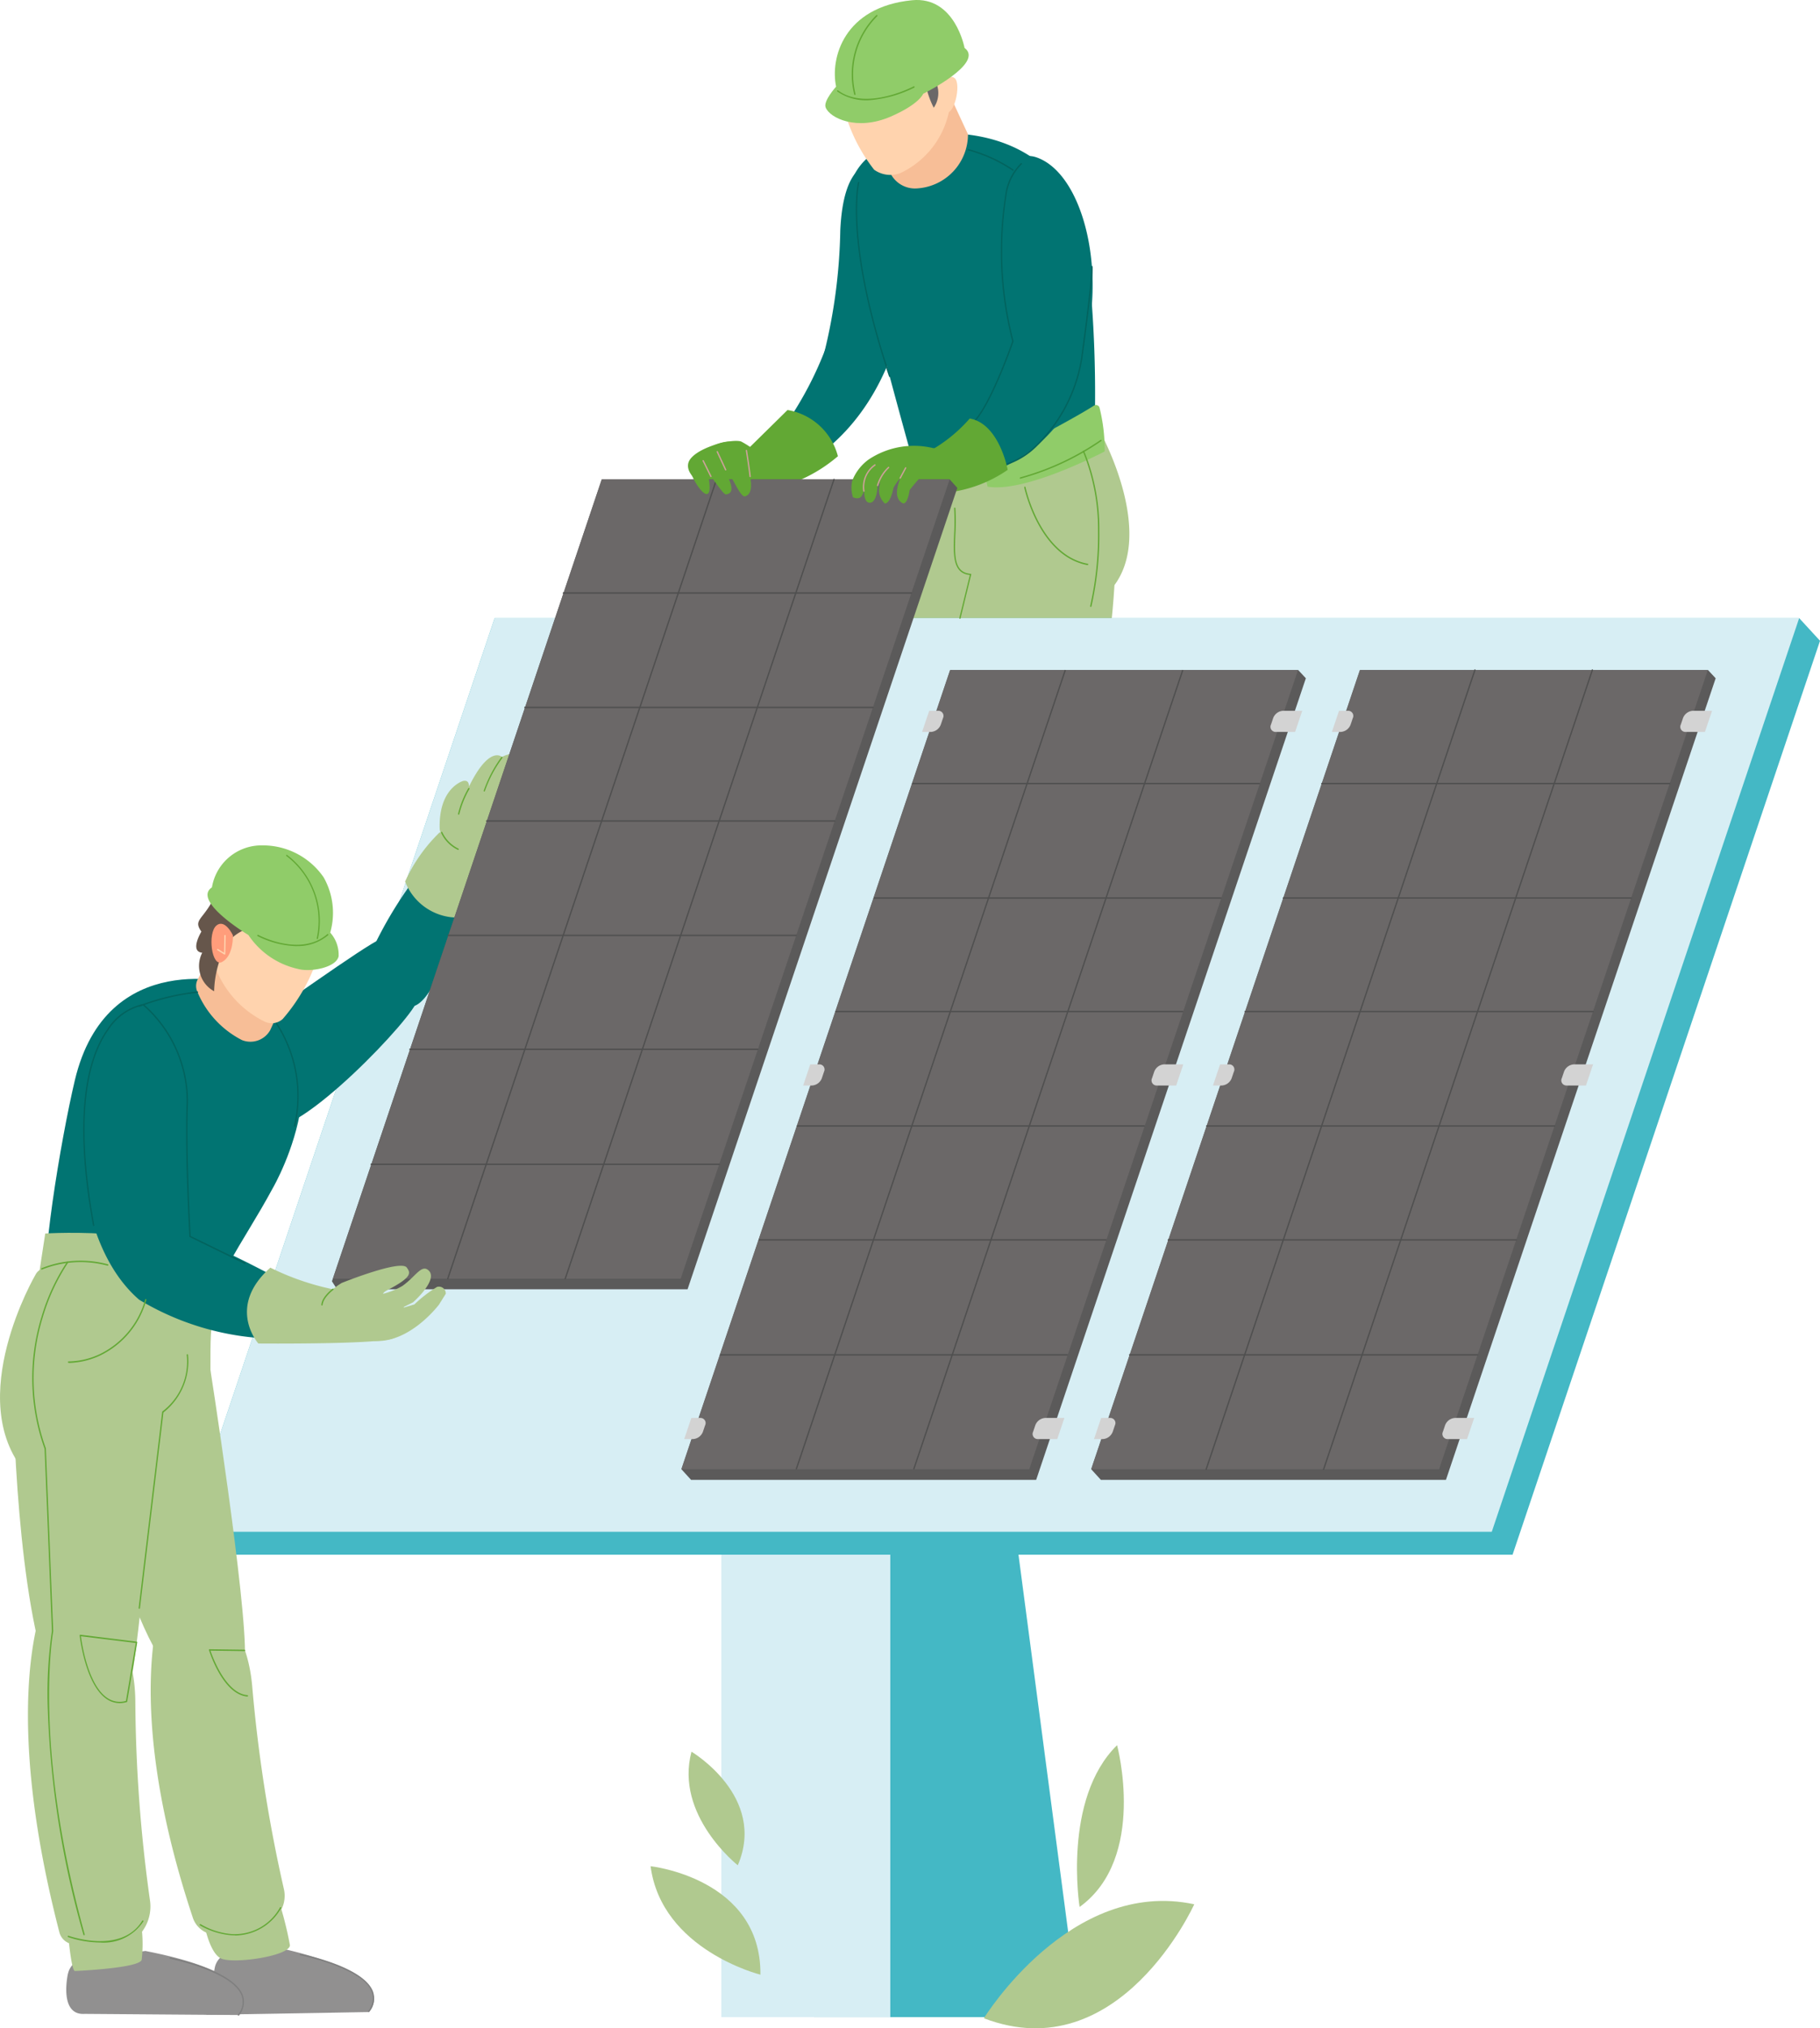<svg xmlns="http://www.w3.org/2000/svg" xmlns:xlink="http://www.w3.org/1999/xlink" width="75.845" height="84.503" viewBox="0 0 75.845 84.503">
  <defs>
    <clipPath id="clip-path">
      <rect id="Rectangle_6894" data-name="Rectangle 6894" width="75.845" height="84.503" fill="none"/>
    </clipPath>
  </defs>
  <g id="Group_7213" data-name="Group 7213" transform="translate(-474.545 -52)">
    <g id="Group_7212" data-name="Group 7212" transform="translate(474.545 52)" clip-path="url(#clip-path)">
      <path id="Path_14060" data-name="Path 14060" d="M545.725,288.1s-3.138,10.438-3.293,10.7-2.769,2.572-3.4-.134c-.636-2.746,2.239-11.908,2.239-11.908s4.074-1.993,4.45,1.345" transform="translate(-502.728 -265.993)" fill="#b0c98f"/>
      <path id="Path_14061" data-name="Path 14061" d="M571.55,250.476s2.553,4.569.292,6.757c-1.541,1.491-6.877.3-6.877.3a15.572,15.572,0,0,1-1.381-5.6s7.248-2.755,7.966-1.457" transform="translate(-525.712 -232.499)" fill="#b0c98f"/>
      <path id="Path_14062" data-name="Path 14062" d="M605.627,269.535s.443,6.777-1.362,10.88c-1.074,2.443-3.374,3.648-3.786,1.655s-1.034-11.336-1.034-11.336,4.311-4.674,6.182-1.2" transform="translate(-559.164 -249.343)" fill="#b0c98f"/>
      <path id="Path_14063" data-name="Path 14063" d="M529.3,78.887s5.377-.556,6.182,5.02a51.847,51.847,0,0,1,.278,8.044c-.131,1.3-7.2,1.734-7.365,1.2-.482-1.615-2.449-8.976-2.553-9.558,0,0-2.007-4.335,3.457-4.7" transform="translate(-490.172 -73.313)" fill="#017472"/>
      <path id="Path_14064" data-name="Path 14064" d="M630.974,100.938s-2.447,1.6-2.365-.145a36.756,36.756,0,0,0-.32-5.539c-.271-2.81.25-3.2.937-2.948,2.019.745,3.008,5.175,1.748,8.633" transform="translate(-586.001 -85.739)" fill="#017472"/>
      <path id="Path_14065" data-name="Path 14065" d="M512.784,105.464s-2.881.968-2.473-.722A22.748,22.748,0,0,0,511,99.568c.128-2.821,1.208-2.969,1.881-2.679.847.364,1.494,4.658-.094,8.575" transform="translate(-475.983 -89.963)" fill="#017472"/>
      <path id="Path_14066" data-name="Path 14066" d="M609.52,241.928s3.572-1.827,4.632-2.515a.154.154,0,0,1,.232.093,7.247,7.247,0,0,1,.213,1.817s-3.3,1.741-4.879,1.467Z" transform="translate(-568.562 -222.515)" fill="#90cc69"/>
      <path id="Path_14067" data-name="Path 14067" d="M586.622,177.336s.394,5-6.01,6.3c0,0-.626-.8-.089-1.251a14.491,14.491,0,0,0,3.709-5.915c.506-2.09,2.39.871,2.39.871" transform="translate(-541.31 -163.333)" fill="#017472"/>
      <path id="Path_14068" data-name="Path 14068" d="M479.84,162.1s-.435,5.7-5.52,7.662c0,0-.685-.859-.2-1.368a14.693,14.693,0,0,0,3.033-6.325c.272-2.138,2.689.031,2.689.031" transform="translate(-442.098 -149.766)" fill="#017472"/>
      <path id="Path_14069" data-name="Path 14069" d="M540.438,48.035l.948,2.044a2.259,2.259,0,0,1-2.117,2.254,1.142,1.142,0,0,1-1.143-.69l-.984-2.432s2.546-1.939,3.3-1.176" transform="translate(-501.047 -44.484)" fill="#f7be97"/>
      <path id="Path_14070" data-name="Path 14070" d="M524.455,11.231a3.656,3.656,0,0,1-2.006,4.2,1.173,1.173,0,0,1-1.081-.144,6.957,6.957,0,0,1-1.449-3.593c-.553-2.779,4.1-4.509,4.537-.462" transform="translate(-484.939 -8.215)" fill="#ffd3ae"/>
      <path id="Path_14072" data-name="Path 14072" d="M582.5,45.824s.274-.64.593-.4c.3.222-.029,1.718-.434,1.392-.331-.267-.159-.988-.159-.988" transform="translate(-543.313 -42.171)" fill="#ffd3ae"/>
      <path id="Path_14073" data-name="Path 14073" d="M602.27,107.262a.028.028,0,0,1-.022-.011.03.03,0,0,1,.006-.04c.688-.542,1.647-3.246,1.7-3.411a15,15,0,0,1-.293-6.066,2.243,2.243,0,0,1,.658-1.352.027.027,0,0,1,.038.008.03.03,0,0,1-.008.04,2.26,2.26,0,0,0-.637,1.328,15,15,0,0,0,.3,6.037.03.03,0,0,1,0,.016c-.041.117-1.007,2.879-1.726,3.445a.027.027,0,0,1-.016.006" transform="translate(-561.773 -89.584)" fill="#02635e"/>
      <path id="Path_14074" data-name="Path 14074" d="M619.932,165.536a.028.028,0,0,1-.027-.024.028.028,0,0,1,.023-.033,3.2,3.2,0,0,0,1.361-.715,6.483,6.483,0,0,0,2.016-3.78c0-.031.461-3.328.419-3.779a.029.029,0,0,1,.025-.032.028.028,0,0,1,.03.026c.043.458-.4,3.66-.42,3.8a6.537,6.537,0,0,1-2.039,3.817,3.241,3.241,0,0,1-1.384.724h0" transform="translate(-578.249 -146.094)" fill="#02635e"/>
      <path id="Path_14075" data-name="Path 14075" d="M554.205,249.517s-.344-1.918-1.582-2.139a6.25,6.25,0,0,1-2.067,1.558s-1.549.518-1.44.86c.283.88,1.9.712,2.307.69a5.52,5.52,0,0,0,2.782-.969" transform="translate(-512.211 -229.942)" fill="#62a834"/>
      <path id="Path_14076" data-name="Path 14076" d="M459.628,244.279a2.617,2.617,0,0,0-2.1-1.929l-2.226,2.191s.565,1.163,1.1,1.185a6.232,6.232,0,0,0,3.22-1.447" transform="translate(-424.709 -225.268)" fill="#62a834"/>
      <path id="Path_14077" data-name="Path 14077" d="M429.853,261.408a3.5,3.5,0,0,0-1-.778c-.489-.131-2.1.341-2.2.932s.894,1.059,1.273,1.214,2.857.376,1.929-1.368" transform="translate(-397.975 -242.239)" fill="#62a834"/>
      <path id="Path_14078" data-name="Path 14078" d="M573.114,41.353a3.611,3.611,0,0,0,.4,1.573,1.077,1.077,0,0,0-.4-1.573" transform="translate(-534.602 -38.438)" fill="#6b6868"/>
      <path id="Path_14082" data-name="Path 14082" d="M517.624,2S517.229-.171,515.43.008c-2.847.284-3.409,2.418-3.16,3.6,0,0-.539.594-.437.863.166.442,1.3,1,2.718.382,1.2-.524,1.348-.947,1.348-.947s2.573-1.278,1.726-1.91" transform="translate(-477.427 0.002)" fill="#90cc69"/>
      <path id="Path_14083" data-name="Path 14083" d="M520.566,51.561a2.127,2.127,0,0,1-1.447-.35.03.03,0,0,1-.007-.04.027.027,0,0,1,.038-.007c1.181.871,3.13-.159,3.15-.17a.027.027,0,0,1,.037.013.029.029,0,0,1-.012.039,5.069,5.069,0,0,1-1.759.516" transform="translate(-484.225 -47.397)" fill="#62a834"/>
      <path id="Path_14084" data-name="Path 14084" d="M528.362,12.172a.028.028,0,0,1-.026-.02,3.479,3.479,0,0,1,.922-3.306.026.026,0,0,1,.039,0,.03.03,0,0,1,0,.041,3.419,3.419,0,0,0-.907,3.246.029.029,0,0,1-.018.036h-.008" transform="translate(-492.738 -8.215)" fill="#62a834"/>
      <path id="Path_14085" data-name="Path 14085" d="M671.871,272.816h-.008a.028.028,0,0,1-.019-.035,13.368,13.368,0,0,0,.328-3.143,8.559,8.559,0,0,0-.629-3.292.029.029,0,0,1,.013-.038.027.027,0,0,1,.037.013,8.625,8.625,0,0,1,.635,3.317,13.461,13.461,0,0,1-.33,3.159.028.028,0,0,1-.026.021" transform="translate(-626.414 -247.533)" fill="#62a834"/>
      <path id="Path_14086" data-name="Path 14086" d="M632.435,261.605a.028.028,0,0,1-.027-.024.029.029,0,0,1,.022-.034,11.03,11.03,0,0,0,3.346-1.559.026.026,0,0,1,.038.008.029.029,0,0,1-.008.04,11.077,11.077,0,0,1-3.367,1.567h0" transform="translate(-589.911 -241.66)" fill="#62a834"/>
      <path id="Path_14087" data-name="Path 14087" d="M601.978,88.995a.026.026,0,0,1-.018-.007,6.3,6.3,0,0,0-1.851-.841.029.029,0,0,1-.019-.035.027.027,0,0,1,.034-.02,6.214,6.214,0,0,1,1.872.853.03.03,0,0,1,0,.041.027.027,0,0,1-.021.01" transform="translate(-559.764 -81.881)" fill="#02635e"/>
      <path id="Path_14088" data-name="Path 14088" d="M532.159,115.6a.028.028,0,0,1-.026-.019c-1.884-5.615-1.3-8.063-1.294-8.087a.027.027,0,0,1,.033-.02.029.029,0,0,1,.02.035c-.006.024-.584,2.459,1.293,8.053a.029.029,0,0,1-.017.037l-.009,0" transform="translate(-495.084 -99.895)" fill="#02635e"/>
      <path id="Path_14089" data-name="Path 14089" d="M515.84,605.423H504.779v-44.5h5.2Z" transform="translate(-470.859 -521.384)" fill="#44b8c5"/>
      <rect id="Rectangle_6885" data-name="Rectangle 6885" width="7.041" height="44.504" transform="translate(30.06 39.535)" fill="#d7eef4"/>
      <path id="Path_14090" data-name="Path 14090" d="M166.92,404.382H111.37l13.13-39.019h54.363l.869.945-.869,2.582Z" transform="translate(-103.886 -339.611)" fill="#44b8c5"/>
      <path id="Path_14091" data-name="Path 14091" d="M170.507,403.428H116.145l12.809-38.065h54.363Z" transform="translate(-108.34 -339.611)" fill="#d7eef4"/>
      <path id="Path_14092" data-name="Path 14092" d="M227.313,506.847a17.02,17.02,0,0,1,3.01-4.707l1.484.739s-1.315,5.471-2.537,5.787-1.956-1.819-1.956-1.819" transform="translate(-212.038 -466.747)" fill="#017472"/>
      <path id="Path_14093" data-name="Path 14093" d="M273.622,446.88s-1.036.281-.976,2.012a1.58,1.58,0,0,0,1,1.178s.861.322,1.184-.175a19.432,19.432,0,0,0,1.216-2.781c.037-.194-.077-.938-.347-.869a.326.326,0,0,0,.117-.315c-.042-.346-.577-.051-.577-.051s-.514-.5-1.356,1.2c-.049.1.051-.259-.256-.2" transform="translate(-254.322 -414.343)" fill="#b0c98f"/>
      <path id="Path_14094" data-name="Path 14094" d="M252.661,492.03a6.65,6.65,0,0,0-1.439,2.047,2.346,2.346,0,0,0,2.7,1.446s.838-2.576.914-2.714a11.469,11.469,0,0,0-2.171-.779" transform="translate(-234.34 -457.35)" fill="#b0c98f"/>
      <path id="Path_14095" data-name="Path 14095" d="M220.675,317.146H206.069l-.214-.332L217.1,283.407h14.5l.317.352Z" transform="translate(-192.022 -263.432)" fill="#5b5a5a"/>
      <path id="Path_14096" data-name="Path 14096" d="M220.892,316.706H206.4l11.2-33.3h14.5Z" transform="translate(-192.526 -263.432)" fill="#6b6868"/>
      <path id="Path_14097" data-name="Path 14097" d="M277.292,316.354l-.009,0a.029.029,0,0,1-.017-.037l11.2-33.3a.027.027,0,0,1,.035-.018.029.029,0,0,1,.017.037l-11.2,33.3a.028.028,0,0,1-.026.019" transform="translate(-258.633 -263.052)" fill="#4f4f4f"/>
      <path id="Path_14098" data-name="Path 14098" d="M350.149,316.354l-.009,0a.029.029,0,0,1-.017-.037l11.2-33.3a.027.027,0,0,1,.035-.018.03.03,0,0,1,.017.037l-11.2,33.3a.028.028,0,0,1-.026.019" transform="translate(-326.594 -263.052)" fill="#4f4f4f"/>
      <path id="Path_14099" data-name="Path 14099" d="M244.383,687.85h-14.5a.028.028,0,0,1-.028-.028.028.028,0,0,1,.028-.029h14.5a.028.028,0,0,1,.027.029.028.028,0,0,1-.027.028" transform="translate(-214.413 -639.315)" fill="#4f4f4f"/>
      <path id="Path_14100" data-name="Path 14100" d="M268.378,619.864h-14.5a.028.028,0,0,1-.027-.029.027.027,0,0,1,.027-.028h14.5a.027.027,0,0,1,.027.028.028.028,0,0,1-.027.029" transform="translate(-236.796 -576.121)" fill="#4f4f4f"/>
      <path id="Path_14101" data-name="Path 14101" d="M292.133,552.557h-14.5a.028.028,0,0,1-.027-.028.028.028,0,0,1,.027-.029h14.5a.028.028,0,0,1,.027.029.028.028,0,0,1-.027.028" transform="translate(-258.954 -513.559)" fill="#4f4f4f"/>
      <path id="Path_14102" data-name="Path 14102" d="M316,484.933h-14.5a.028.028,0,0,1-.027-.029.028.028,0,0,1,.027-.029H316a.028.028,0,0,1,.027.029.028.028,0,0,1-.027.029" transform="translate(-281.219 -450.7)" fill="#4f4f4f"/>
      <path id="Path_14103" data-name="Path 14103" d="M339.69,417.815h-14.5a.029.029,0,0,1,0-.058h14.5a.029.029,0,0,1,0,.058" transform="translate(-303.316 -388.312)" fill="#4f4f4f"/>
      <path id="Path_14104" data-name="Path 14104" d="M363.562,350.176h-14.5a.029.029,0,0,1-.027-.029.028.028,0,0,1,.027-.029h14.5a.028.028,0,0,1,.027.029.029.029,0,0,1-.027.029" transform="translate(-325.583 -325.441)" fill="#4f4f4f"/>
      <path id="Path_14105" data-name="Path 14105" d="M437.359,429.8H422.978l-.4-.44,11.2-33.3h14.5l.32.343Z" transform="translate(-394.179 -368.145)" fill="#5b5a5a"/>
      <path id="Path_14106" data-name="Path 14106" d="M437.071,429.359h-14.5l11.2-33.3h14.5Z" transform="translate(-394.179 -368.145)" fill="#6b6868"/>
      <path id="Path_14893" data-name="Path 14893" d="M0,.517,35.13,0V.055L0,.572Z" transform="translate(32.669 61.031) rotate(-70.547)" fill="#4f4f4f"/>
      <path id="Path_14894" data-name="Path 14894" d="M0,.517,35.13,0V.055L0,.572Z" transform="translate(37.565 61.031) rotate(-70.547)" fill="#4f4f4f"/>
      <rect id="Rectangle_6888" data-name="Rectangle 6888" width="14.496" height="0.058" transform="translate(30 56.417)" fill="#4f4f4f"/>
      <rect id="Rectangle_6889" data-name="Rectangle 6889" width="14.496" height="0.058" transform="translate(31.613 51.626)" fill="#4f4f4f"/>
      <rect id="Rectangle_6890" data-name="Rectangle 6890" width="14.496" height="0.058" transform="translate(33.209 46.882)" fill="#4f4f4f"/>
      <rect id="Rectangle_6891" data-name="Rectangle 6891" width="14.496" height="0.058" transform="translate(34.813 42.115)" fill="#4f4f4f"/>
      <rect id="Rectangle_6892" data-name="Rectangle 6892" width="14.496" height="0.058" transform="translate(36.405 37.385)" fill="#4f4f4f"/>
      <rect id="Rectangle_6893" data-name="Rectangle 6893" width="14.496" height="0.058" transform="translate(38.009 32.617)" fill="#4f4f4f"/>
      <path id="Path_14107" data-name="Path 14107" d="M641.4,839.022h-.8a.213.213,0,0,1-.206-.305l.091-.269a.468.468,0,0,1,.412-.306h.8Z" transform="translate(-597.341 -779.067)" fill="#d3d3d3"/>
      <path id="Path_14108" data-name="Path 14108" d="M788.921,421.048h-.8a.213.213,0,0,1-.206-.306l.09-.269a.468.468,0,0,1,.412-.306h.8Z" transform="translate(-734.949 -390.554)" fill="#d3d3d3"/>
      <path id="Path_14109" data-name="Path 14109" d="M715.16,630.035h-.8a.213.213,0,0,1-.206-.306l.091-.269a.468.468,0,0,1,.412-.306h.8Z" transform="translate(-666.145 -584.81)" fill="#d3d3d3"/>
      <path id="Path_14110" data-name="Path 14110" d="M424.318,839.022h.368a.469.469,0,0,0,.412-.305l.091-.269a.213.213,0,0,0-.206-.306h-.368Z" transform="translate(-395.805 -779.067)" fill="#d3d3d3"/>
      <path id="Path_14111" data-name="Path 14111" d="M571.838,421.048h.368a.469.469,0,0,0,.412-.306l.091-.269a.213.213,0,0,0-.206-.306h-.368Z" transform="translate(-533.412 -390.554)" fill="#d3d3d3"/>
      <path id="Path_14112" data-name="Path 14112" d="M498.078,630.035h.368a.47.47,0,0,0,.412-.306l.09-.269a.213.213,0,0,0-.206-.306h-.368Z" transform="translate(-464.608 -584.81)" fill="#d3d3d3"/>
      <path id="Path_14113" data-name="Path 14113" d="M691.5,429.8h-14.38l-.4-.44,11.2-33.3h14.5l.32.344Z" transform="translate(-631.243 -368.145)" fill="#5b5a5a"/>
      <path id="Path_14114" data-name="Path 14114" d="M691.212,429.359h-14.5l11.2-33.3h14.5Z" transform="translate(-631.242 -368.145)" fill="#6b6868"/>
      <path id="Path_14115" data-name="Path 14115" d="M747.613,429.007l-.009,0a.03.03,0,0,1-.017-.037l11.2-33.3a.027.027,0,0,1,.035-.018.03.03,0,0,1,.017.037l-11.2,33.3a.028.028,0,0,1-.026.019" transform="translate(-697.349 -367.764)" fill="#4f4f4f"/>
      <path id="Path_14116" data-name="Path 14116" d="M820.47,429.007l-.009,0a.029.029,0,0,1-.017-.037l11.2-33.3a.027.027,0,0,1,.035-.018.03.03,0,0,1,.017.037l-11.2,33.3a.028.028,0,0,1-.026.019" transform="translate(-765.311 -367.764)" fill="#4f4f4f"/>
      <path id="Path_14117" data-name="Path 14117" d="M714.7,800.5h-14.5a.029.029,0,0,1,0-.057h14.5a.029.029,0,0,1,0,.057" transform="translate(-653.129 -744.027)" fill="#4f4f4f"/>
      <path id="Path_14118" data-name="Path 14118" d="M738.7,732.517H724.2a.028.028,0,0,1-.027-.028.028.028,0,0,1,.027-.029h14.5a.028.028,0,0,1,.027.029.028.028,0,0,1-.027.028" transform="translate(-675.513 -680.833)" fill="#4f4f4f"/>
      <path id="Path_14119" data-name="Path 14119" d="M762.453,665.209h-14.5a.029.029,0,0,1,0-.057h14.5a.029.029,0,0,1,0,.057" transform="translate(-697.671 -618.27)" fill="#4f4f4f"/>
      <path id="Path_14120" data-name="Path 14120" d="M786.323,597.586h-14.5a.028.028,0,0,1-.027-.028.029.029,0,0,1,.027-.029h14.5a.029.029,0,0,1,.028.029.028.028,0,0,1-.028.028" transform="translate(-719.936 -555.412)" fill="#4f4f4f"/>
      <path id="Path_14121" data-name="Path 14121" d="M810.011,530.466h-14.5a.029.029,0,0,1,0-.057h14.5a.029.029,0,0,1,0,.057" transform="translate(-742.032 -493.024)" fill="#4f4f4f"/>
      <path id="Path_14122" data-name="Path 14122" d="M833.883,462.829h-14.5a.028.028,0,0,1-.027-.028.029.029,0,0,1,.027-.029h14.5a.028.028,0,0,1,.027.029.028.028,0,0,1-.027.028" transform="translate(-764.3 -430.154)" fill="#4f4f4f"/>
      <path id="Path_14123" data-name="Path 14123" d="M895.54,839.022h-.8a.213.213,0,0,1-.206-.305l.091-.269a.468.468,0,0,1,.412-.306h.8Z" transform="translate(-834.404 -779.067)" fill="#d3d3d3"/>
      <path id="Path_14124" data-name="Path 14124" d="M1043.061,421.048h-.8a.213.213,0,0,1-.206-.306l.091-.269a.469.469,0,0,1,.412-.306h.8Z" transform="translate(-972.011 -390.554)" fill="#d3d3d3"/>
      <path id="Path_14125" data-name="Path 14125" d="M969.3,630.035h-.8a.213.213,0,0,1-.206-.306l.091-.269a.468.468,0,0,1,.412-.306h.8Z" transform="translate(-903.208 -584.81)" fill="#d3d3d3"/>
      <path id="Path_14126" data-name="Path 14126" d="M678.459,839.022h.368a.469.469,0,0,0,.412-.305l.091-.269a.213.213,0,0,0-.206-.306h-.368Z" transform="translate(-632.868 -779.067)" fill="#d3d3d3"/>
      <path id="Path_14127" data-name="Path 14127" d="M825.979,421.048h.368a.469.469,0,0,0,.412-.306l.091-.269a.213.213,0,0,0-.206-.306h-.368Z" transform="translate(-770.475 -390.554)" fill="#d3d3d3"/>
      <path id="Path_14128" data-name="Path 14128" d="M752.219,630.035h.368a.47.47,0,0,0,.412-.306l.091-.269a.213.213,0,0,0-.206-.306h-.368Z" transform="translate(-701.671 -584.81)" fill="#d3d3d3"/>
      <path id="Path_14129" data-name="Path 14129" d="M36.05,578.83s-5.438-1.6-6.767,4.022c-.587,2.48-1.5,7.969-1.156,9.138.4,1.355,6.446,2.277,6.524,1.672.328-2.551,1.56-3.865,2.9-6.356,0,0,3.6-6.228-1.5-8.475" transform="translate(-26.166 -537.837)" fill="#017472"/>
      <path id="Path_14130" data-name="Path 14130" d="M156.107,556.536c.418-.15,4.408-3.091,5.209-3.426,1.649-.687,1.451,2.079,1.451,2.579,0,.573-5.07,5.931-6.242,5.245-1.194-.7-.418-4.4-.418-4.4" transform="translate(-145.386 -514.025)" fill="#017472"/>
      <path id="Path_14131" data-name="Path 14131" d="M1.478,749.179s-3.02,5.171-.424,8.231c1.4,1.65,6.876-1.155,6.876-1.155,1.168-.915.72-3.32.884-4.894,0,0-6.662-3.594-7.335-2.182" transform="translate(0 -696.07)" fill="#b0c98f"/>
      <path id="Path_14132" data-name="Path 14132" d="M7.726,787.533s.022,7.4,1.145,11.788c.706,2.762,3.442,3.336,3.83,1.169s1.288-12.262,1.288-12.262-4.505-4.473-6.264-.7" transform="translate(-7.207 -730.617)" fill="#b0c98f"/>
      <path id="Path_14133" data-name="Path 14133" d="M23.771,730.636l.288-1.882s5.869-.382,7.254,1.65l-.841,2.359Z" transform="translate(-22.174 -677.363)" fill="#b0c98f"/>
      <path id="Path_14134" data-name="Path 14134" d="M50.17,601.439c-.555,1.677-.593,7,2.151,9.368a3.343,3.343,0,0,0,1.969-2.642c.139-1.686.047-2.971.151-5.955.107-3.088-.918-3.465-1.8-3.32-.633.105-1.8.54-2.471,2.549" transform="translate(-46.519 -556.655)" fill="#017472"/>
      <path id="Path_14135" data-name="Path 14135" d="M86.347,731.89a11.362,11.362,0,0,0,7.757,1.467s.453-1.224-.167-1.467c-1.039-.409-3.146-1.711-5.475-2.638-2.032-.809-2.115,2.638-2.115,2.638" transform="translate(-80.545 -677.739)" fill="#017472"/>
      <path id="Path_14136" data-name="Path 14136" d="M122.748,547.046l-1.1,2.116a.588.588,0,0,0-.007.527,3.967,3.967,0,0,0,1.855,2,.947.947,0,0,0,1.175-.416l1.161-2.544s-2.3-2.428-3.081-1.679" transform="translate(-113.41 -508.355)" fill="#f7be97"/>
      <path id="Path_14137" data-name="Path 14137" d="M169.083,605.223h0a.028.028,0,0,1-.022-.033,5.511,5.511,0,0,0-.94-4.524.03.03,0,0,1,0-.041.027.027,0,0,1,.039,0,5.571,5.571,0,0,1,.954,4.574.028.028,0,0,1-.027.024" transform="translate(-156.812 -558.284)" fill="#02635e"/>
      <path id="Path_14138" data-name="Path 14138" d="M41.184,1154.15s-.4,1.754.7,1.678l6.411.048s1.65-1.587-3.883-2.669l-2.567.34a.771.771,0,0,0-.658.6" transform="translate(-38.352 -1071.925)" fill="#919090"/>
      <path id="Path_14139" data-name="Path 14139" d="M18.123,939.542s-2.082,4.014.52,14.074a.667.667,0,0,0,.437.473,3.294,3.294,0,0,0,2.33.055,1.755,1.755,0,0,0,1.007-1.872,61.79,61.79,0,0,1-.607-8.19c0-4.395-3.525-5.237-3.687-4.54" transform="translate(-16.17 -873.118)" fill="#b0c98f"/>
      <path id="Path_14140" data-name="Path 14140" d="M46.379,775.625s1.038,8.233,3.287,12.418c1.339,2.491,3.693,2.662,3.8.458s-1.49-12.361-1.49-12.361-4.341-4.509-5.6-.516" transform="translate(-43.262 -719.423)" fill="#b0c98f"/>
      <path id="Path_14141" data-name="Path 14141" d="M128.236,1153.206l-.353,1.942,6.772-.116s1.52-1.428-3.418-2.6l-2.361.128a.791.791,0,0,0-.64.647" transform="translate(-119.29 -1071.205)" fill="#919090"/>
      <path id="Path_14142" data-name="Path 14142" d="M94,940.42s-1.814,4.247,1.212,13.342a1.038,1.038,0,0,0,.756.7,2.6,2.6,0,0,0,2.791-.8,1.258,1.258,0,0,0,.253-1.077,62.115,62.115,0,0,1-1.313-8.358c-.316-4.153-3.6-4.477-3.7-3.8" transform="translate(-87.181 -873.881)" fill="#b0c98f"/>
      <path id="Path_14143" data-name="Path 14143" d="M159.1,749.183c1.006-.527.91-.7.76-.912-.246-.353-2.71.639-2.71.639a2.77,2.77,0,0,0-.371.264,10.8,10.8,0,0,1-2.606-.9c-1.847,1.64-.5,3.16-.5,3.16s5.215.046,5.657-.236a1.2,1.2,0,0,0,.431-.8c.075-.441-.175-1.021-.468-.922-.186.064-.355.086-.41-.013-.074-.134.092-.215.219-.281" transform="translate(-142.907 -695.46)" fill="#b0c98f"/>
      <path id="Path_14144" data-name="Path 14144" d="M233.158,750.613a3.149,3.149,0,0,1-1.035.38,6.4,6.4,0,0,1-.151,1.912c1.495.106,2.705-1.511,2.705-1.511l.284-.452a.284.284,0,0,0-.366-.285,5.546,5.546,0,0,0-.942.728l-.572.172.516-.26s1.1-.965.629-1.344c-.287-.232-.528.276-1.069.66" transform="translate(-216.384 -697.04)" fill="#b0c98f"/>
      <path id="Path_14145" data-name="Path 14145" d="M129.641,507.554a4.154,4.154,0,0,0,2.2,4.562.683.683,0,0,0,.79-.089,7.449,7.449,0,0,0,1.679-3.4c.895-3.058-3.829-5.411-4.669-1.076" transform="translate(-120.85 -469.573)" fill="#ffd3ae"/>
      <path id="Path_14146" data-name="Path 14146" d="M125.037,502.244s-1.8-.568-2.236.949c-.558,1.941-1.341,1.736-.892,2.366,0,0-.506.831.035.881a1.2,1.2,0,0,0,.495,1.605,4.4,4.4,0,0,1,.574-2.053,2.026,2.026,0,0,1,2.486-.433c1.346.8,2.992-2.366-.462-3.315" transform="translate(-113.516 -466.747)" fill="#66564b"/>
      <path id="Path_14147" data-name="Path 14147" d="M132.04,546.533s-.323-.7-.682-.415c-.388.307-.207,1.76.23,1.523.487-.265.451-1.109.451-1.109" transform="translate(-122.333 -507.563)" fill="#ff9d7b"/>
      <path id="Path_14154" data-name="Path 14154" d="M128.9,501.439a2.092,2.092,0,0,1,2.11-1.749,3.07,3.07,0,0,1,2.547,1.334,3,3,0,0,1,.272,2.3,1.381,1.381,0,0,1,.35.987c-.1.472-1.171.671-1.693.526a3.355,3.355,0,0,1-2.067-1.414s-2.369-1.418-1.518-1.985" transform="translate(-120.068 -464.469)" fill="#90cc69"/>
      <path id="Path_14155" data-name="Path 14155" d="M161.189,552.621a3.851,3.851,0,0,1-1.627-.418.029.029,0,0,1-.012-.038.027.027,0,0,1,.037-.013c.017.009,1.749.942,2.878-.03a.027.027,0,0,1,.039,0,.029.029,0,0,1,0,.04,1.954,1.954,0,0,1-1.311.455" transform="translate(-148.826 -513.202)" fill="#62a834"/>
      <path id="Path_14156" data-name="Path 14156" d="M178.71,508.706l-.047-.01a3.4,3.4,0,0,0-1.275-3.463l.026-.044a3.46,3.46,0,0,1,1.3,3.516" transform="translate(-165.468 -469.583)" fill="#62a834"/>
      <path id="Path_14157" data-name="Path 14157" d="M284.077,466.827l-.007,0a.028.028,0,0,1-.018-.035,3.986,3.986,0,0,1,.428-1.064.027.027,0,0,1,.038-.006.03.03,0,0,1,.006.04,4.013,4.013,0,0,0-.42,1.047.028.028,0,0,1-.027.021" transform="translate(-264.963 -432.888)" fill="#62a834"/>
      <path id="Path_14158" data-name="Path 14158" d="M126.28,1119.974s.217,1.307.724,1.55,2.872-.1,2.872-.553a14.6,14.6,0,0,0-.578-2.185Z" transform="translate(-117.794 -1039.93)" fill="#b0c98f"/>
      <path id="Path_14159" data-name="Path 14159" d="M42.4,1140s.128,1.445.278,1.436,2.677-.124,2.777-.466a5.646,5.646,0,0,0,0-1.324Z" transform="translate(-39.552 -1059.318)" fill="#b0c98f"/>
      <path id="Path_14160" data-name="Path 14160" d="M51.128,969.141a.966.966,0,0,1-.57-.188c-.869-.623-1.088-2.547-1.1-2.628a.031.031,0,0,1,.008-.024.03.03,0,0,1,.023-.009l2.348.29a.024.024,0,0,1,.019.011.029.029,0,0,1,0,.022l-.417,2.461a.026.026,0,0,1-.02.022,1.074,1.074,0,0,1-.3.043m-1.608-2.786c.035.271.285,1.99,1.069,2.55a.923.923,0,0,0,.806.144l.409-2.414Z" transform="translate(-46.138 -898.185)" fill="#62a834"/>
      <path id="Path_14161" data-name="Path 14161" d="M131.158,976.8h0c-1.017-.083-1.577-1.857-1.6-1.931a.034.034,0,0,1,0-.028.027.027,0,0,1,.022-.011h0l1.453.02a.028.028,0,0,1,0,.057h0l-1.414-.019c.089.263.64,1.782,1.54,1.855a.028.028,0,0,1,.025.031.028.028,0,0,1-.027.026" transform="translate(-120.848 -906.118)" fill="#62a834"/>
      <path id="Path_14162" data-name="Path 14162" d="M85.966,811.051h0a.03.03,0,0,1-.024-.033l.981-8.17a.031.031,0,0,1,.015-.022,2.6,2.6,0,0,0,1.007-2.353.028.028,0,0,1,.027-.028h0a.028.028,0,0,1,.027.029,2.7,2.7,0,0,1-1.024,2.4l-.979,8.155a.028.028,0,0,1-.027.026" transform="translate(-80.164 -744.027)" fill="#62a834"/>
      <path id="Path_14163" data-name="Path 14163" d="M22.155,773.839a.027.027,0,0,1-.026-.021,38.677,38.677,0,0,1-1.482-9.3,18.187,18.187,0,0,1,.168-3.355l-.305-7.591a8.685,8.685,0,0,1-.122-5.52,8.419,8.419,0,0,1,1.056-2.266.027.027,0,0,1,.039-.005.029.029,0,0,1,.005.04,8.37,8.37,0,0,0-1.048,2.251,8.625,8.625,0,0,0,.124,5.484.033.033,0,0,1,0,.009l.306,7.6a.027.027,0,0,1,0,.006c-.009.048-.86,4.811,1.312,12.632a.029.029,0,0,1-.019.035h-.008" transform="translate(-18.652 -693.211)" fill="#62a834"/>
      <path id="Path_14164" data-name="Path 14164" d="M43.347,1136.105a4.328,4.328,0,0,1-1.336-.226.028.028,0,0,1-.017-.036.027.027,0,0,1,.035-.018c.022.009,2.2.789,3.068-.627a.028.028,0,0,1,.038-.009.03.03,0,0,1,.008.04,1.983,1.983,0,0,1-1.8.876" transform="translate(-39.17 -1055.175)" fill="#62a834"/>
      <path id="Path_14165" data-name="Path 14165" d="M125.306,1128.391a2.406,2.406,0,0,1-.263-.015,3.156,3.156,0,0,1-1.193-.4.031.031,0,0,1-.009-.04.027.027,0,0,1,.038-.009,3.022,3.022,0,0,0,1.172.4,2.146,2.146,0,0,0,2.134-1.1.027.027,0,0,1,.038-.007.029.029,0,0,1,.007.039,2.227,2.227,0,0,1-1.924,1.138" transform="translate(-115.516 -1047.76)" fill="#62a834"/>
      <path id="Path_14166" data-name="Path 14166" d="M25.532,745.794a.027.027,0,0,1-.025-.016.03.03,0,0,1,.012-.039,4.363,4.363,0,0,1,2.764-.165.03.03,0,0,1,.021.035.027.027,0,0,1-.033.022,4.315,4.315,0,0,0-2.728.16.03.03,0,0,1-.012,0" transform="translate(-23.79 -692.9)" fill="#62a834"/>
      <path id="Path_14167" data-name="Path 14167" d="M591.751,304.669h-.007a.029.029,0,0,1-.02-.035l.437-1.789c-.719-.075-.69-.834-.656-1.711a9.29,9.29,0,0,0,0-1.066.028.028,0,1,1,.055,0,9.369,9.369,0,0,1,0,1.073c-.034.9-.062,1.6.638,1.654a.026.026,0,0,1,.02.011.03.03,0,0,1,0,.024l-.445,1.822a.028.028,0,0,1-.027.022" transform="translate(-551.745 -278.888)" fill="#62a834"/>
      <path id="Path_14168" data-name="Path 14168" d="M85.966,586.682a.027.027,0,0,1-.026-.019.029.029,0,0,1,.016-.037,9.69,9.69,0,0,1,2.434-.586.028.028,0,0,1,.029.027.029.029,0,0,1-.026.031,9.649,9.649,0,0,0-2.418.583h-.01" transform="translate(-80.163 -544.734)" fill="#02635e"/>
      <path id="Path_14169" data-name="Path 14169" d="M58.362,604.3a.026.026,0,0,1-.012,0l-2.289-1.119a.029.029,0,0,1-.016-.025c0-.036-.2-3.658-.112-5.556a5.315,5.315,0,0,0-1.819-4.071,2.343,2.343,0,0,0-1.448,1.036c-.75,1.055-1.459,3.321-.58,8.121a.029.029,0,0,1-.022.034.028.028,0,0,1-.032-.023c-.884-4.824-.166-7.1.591-8.169a2.361,2.361,0,0,1,1.5-1.057.029.029,0,0,1,.019.005,5.382,5.382,0,0,1,1.849,4.128c-.086,1.827.1,5.258.111,5.532l2.274,1.111a.029.029,0,0,1,.013.038.027.027,0,0,1-.025.017" transform="translate(-48.156 -551.642)" fill="#02635e"/>
      <path id="Path_14170" data-name="Path 14170" d="M299.993,448.81h-.008a.029.029,0,0,1-.018-.036,5.328,5.328,0,0,1,.737-1.4.027.027,0,0,1,.038,0,.03.03,0,0,1,0,.04,5.252,5.252,0,0,0-.728,1.378.028.028,0,0,1-.026.02" transform="translate(-279.808 -415.834)" fill="#62a834"/>
      <path id="Path_14171" data-name="Path 14171" d="M274.2,492.376a.028.028,0,0,1-.013,0,1.461,1.461,0,0,1-.7-.712.029.029,0,0,1,.017-.037.028.028,0,0,1,.035.018,1.436,1.436,0,0,0,.671.681.03.03,0,0,1,.011.039.028.028,0,0,1-.024.016" transform="translate(-255.106 -456.97)" fill="#62a834"/>
      <path id="Path_14172" data-name="Path 14172" d="M199.275,762.383h0a.028.028,0,0,1-.025-.031c.025-.336.452-.656.471-.67a.027.027,0,0,1,.038.007.029.029,0,0,1-.007.039s-.424.319-.448.628a.028.028,0,0,1-.027.026" transform="translate(-185.859 -707.992)" fill="#62a834"/>
      <path id="Path_14173" data-name="Path 14173" d="M429.55,261.313s.813,1.813.163,1.986c-.215.057-.61-1.028-.807-1.108-.172-.069.612.961.012,1.027-.147.016-.8-1.121-.732-.765.3,1.643-.77.17-.8-.449-.018-.374,1.837-1.524,2.165-.691" transform="translate(-398.666 -242.62)" fill="#62a834"/>
      <path id="Path_14174" data-name="Path 14174" d="M531.414,263.806a3.4,3.4,0,0,0-2.685.479,1.982,1.982,0,0,0-.678.877,1.262,1.262,0,0,0,.03.693s.266.137.375-.077a.647.647,0,0,0,.1-.3s-.07.614.233.605.318-.722.318-.722l.539-.554a3.058,3.058,0,0,1,.9.22l-.008.011c.372.18,1.126-.513,1.412-.91.116-.161-.34-.288-.536-.324" transform="translate(-492.534 -245.138)" fill="#62a834"/>
      <path id="Path_14175" data-name="Path 14175" d="M556.462,277.994s.182.113.29-.552a8.757,8.757,0,0,1,.612-.708l.053-.017a.778.778,0,0,0-.9-.106c-.054.12-.6,1.1-.054,1.383" transform="translate(-518.843 -257.027)" fill="#62a834"/>
      <path id="Path_14176" data-name="Path 14176" d="M545.543,274.932c-.061.122-.751.918-.158,1.5,0,0,.22.051.364-.653a2.313,2.313,0,0,1,.627-.727l.058-.017c-.185-.172-.679-.309-.892-.1" transform="translate(-508.514 -255.457)" fill="#62a834"/>
      <path id="Path_14177" data-name="Path 14177" d="M584.853,52.83a.027.027,0,0,1-.017-.006.03.03,0,0,1-.01-.029l.134-.669a.027.027,0,0,1,.032-.022.029.029,0,0,1,.021.034l-.122.609.25-.136a.027.027,0,0,1,.037.012.03.03,0,0,1-.012.039l-.3.164a.026.026,0,0,1-.013,0" transform="translate(-545.526 -48.431)" fill="#ffd3ae"/>
      <path id="Path_14178" data-name="Path 14178" d="M108.072,1159.507a.022.022,0,0,1-.016-.006.03.03,0,0,1-.006-.04.822.822,0,0,0,.149-.789c-.379-1.013-2.951-1.528-2.977-1.533a.029.029,0,0,1-.022-.034.027.027,0,0,1,.032-.022c.107.02,2.628.525,3.018,1.569a.877.877,0,0,1-.156.844.03.03,0,0,1-.022.011" transform="translate(-98.131 -1075.529)" fill="#7f7f7f"/>
      <path id="Path_14179" data-name="Path 14179" d="M188.8,1157.364a.027.027,0,0,1-.016-.005.029.029,0,0,1-.006-.039.824.824,0,0,0,.149-.789c-.379-1.013-2.951-1.528-2.977-1.533a.029.029,0,0,1,.01-.057c.107.02,2.628.526,3.018,1.569a.877.877,0,0,1-.156.844.026.026,0,0,1-.022.012" transform="translate(-173.433 -1073.535)" fill="#7f7f7f"/>
      <path id="Path_14180" data-name="Path 14180" d="M134.925,553.412a.02.02,0,0,1-.014,0l-.289-.179a.031.031,0,0,1-.01-.04.027.027,0,0,1,.038-.01l.248.155.015-.711a.028.028,0,0,1,.027-.029h0a.028.028,0,0,1,.027.03l-.016.76a.028.028,0,0,1-.014.024.019.019,0,0,1-.013,0" transform="translate(-125.563 -513.645)" fill="#ffd3ae"/>
      <path id="Path_14181" data-name="Path 14181" d="M535.186,275.564a.028.028,0,0,1-.027-.023,1.152,1.152,0,0,1,.474-1.117.026.026,0,0,1,.038.009.03.03,0,0,1-.008.04,1.09,1.09,0,0,0-.45,1.057.029.029,0,0,1-.021.034h-.005" transform="translate(-499.186 -255.077)" fill="#cea19b"/>
      <path id="Path_14182" data-name="Path 14182" d="M543.88,276.709h-.008a.029.029,0,0,1-.018-.036,1.669,1.669,0,0,1,.468-.766.026.026,0,0,1,.038.009.03.03,0,0,1-.009.04,1.652,1.652,0,0,0-.445.734.027.027,0,0,1-.026.02" transform="translate(-507.307 -256.455)" fill="#cea19b"/>
      <path id="Path_14183" data-name="Path 14183" d="M557.882,276.59a.027.027,0,0,1-.014,0,.029.029,0,0,1-.01-.039l.228-.425a.027.027,0,0,1,.037-.011.03.03,0,0,1,.01.039l-.228.425a.027.027,0,0,1-.024.014" transform="translate(-520.368 -256.647)" fill="#cea19b"/>
      <path id="Path_14184" data-name="Path 14184" d="M444.79,267.421a.028.028,0,0,1-.025-.016l-.349-.751a.03.03,0,0,1,.013-.039.027.027,0,0,1,.037.013l.349.752a.029.029,0,0,1-.013.038l-.012,0" transform="translate(-414.55 -247.82)" fill="#cea19b"/>
      <path id="Path_14185" data-name="Path 14185" d="M436.013,272.653a.027.027,0,0,1-.024-.016l-.323-.654a.029.029,0,0,1,.012-.039.027.027,0,0,1,.037.012l.323.654a.03.03,0,0,1-.012.039.026.026,0,0,1-.013,0" transform="translate(-406.387 -252.774)" fill="#cea19b"/>
      <path id="Path_14186" data-name="Path 14186" d="M462.675,267.032a.028.028,0,0,1-.027-.025c-.038-.353-.153-1.072-.154-1.079a.029.029,0,0,1,.023-.033.028.028,0,0,1,.032.024c0,.007.116.727.155,1.082a.029.029,0,0,1-.024.032h0" transform="translate(-431.415 -247.153)" fill="#cea19b"/>
      <path id="Path_14187" data-name="Path 14187" d="M637.738,290.923h0c-2.019-.375-2.628-3.2-2.634-3.234a.029.029,0,0,1,.021-.034.028.028,0,0,1,.033.022c.006.028.608,2.82,2.59,3.189a.029.029,0,0,1,0,.057" transform="translate(-592.421 -267.38)" fill="#62a834"/>
      <path id="Path_14188" data-name="Path 14188" d="M42.177,770.546h-.021a.028.028,0,0,1-.026-.03.026.026,0,0,1,.028-.028,3.157,3.157,0,0,0,1.272-.292,3.583,3.583,0,0,0,1.916-2.287.027.027,0,0,1,.035-.018.029.029,0,0,1,.017.036,3.635,3.635,0,0,1-1.948,2.323,3.255,3.255,0,0,1-1.272.3" transform="translate(-39.298 -713.767)" fill="#62a834"/>
      <path id="Path_14189" data-name="Path 14189" d="M610.152,1128.528s3.6-5.858,8.767-4.749c0,0-3.117,6.906-8.767,4.749" transform="translate(-569.151 -1044.442)" fill="#b0c98f"/>
      <path id="Path_14190" data-name="Path 14190" d="M408.036,1107.649s-4.118-1.025-4.577-4.519c0,0,4.616.5,4.577,4.519" transform="translate(-376.347 -1025.379)" fill="#b0c98f"/>
      <path id="Path_14191" data-name="Path 14191" d="M429.1,1040.167s-2.641-2.082-1.929-4.732c0,0,3.154,1.871,1.929,4.732" transform="translate(-398.354 -962.455)" fill="#b0c98f"/>
      <path id="Path_14192" data-name="Path 14192" d="M668.015,1038.32s-.723-4.492,1.562-6.741c0,0,1.264,4.7-1.562,6.741" transform="translate(-623.025 -958.871)" fill="#b0c98f"/>
    </g>
  </g>
</svg>
